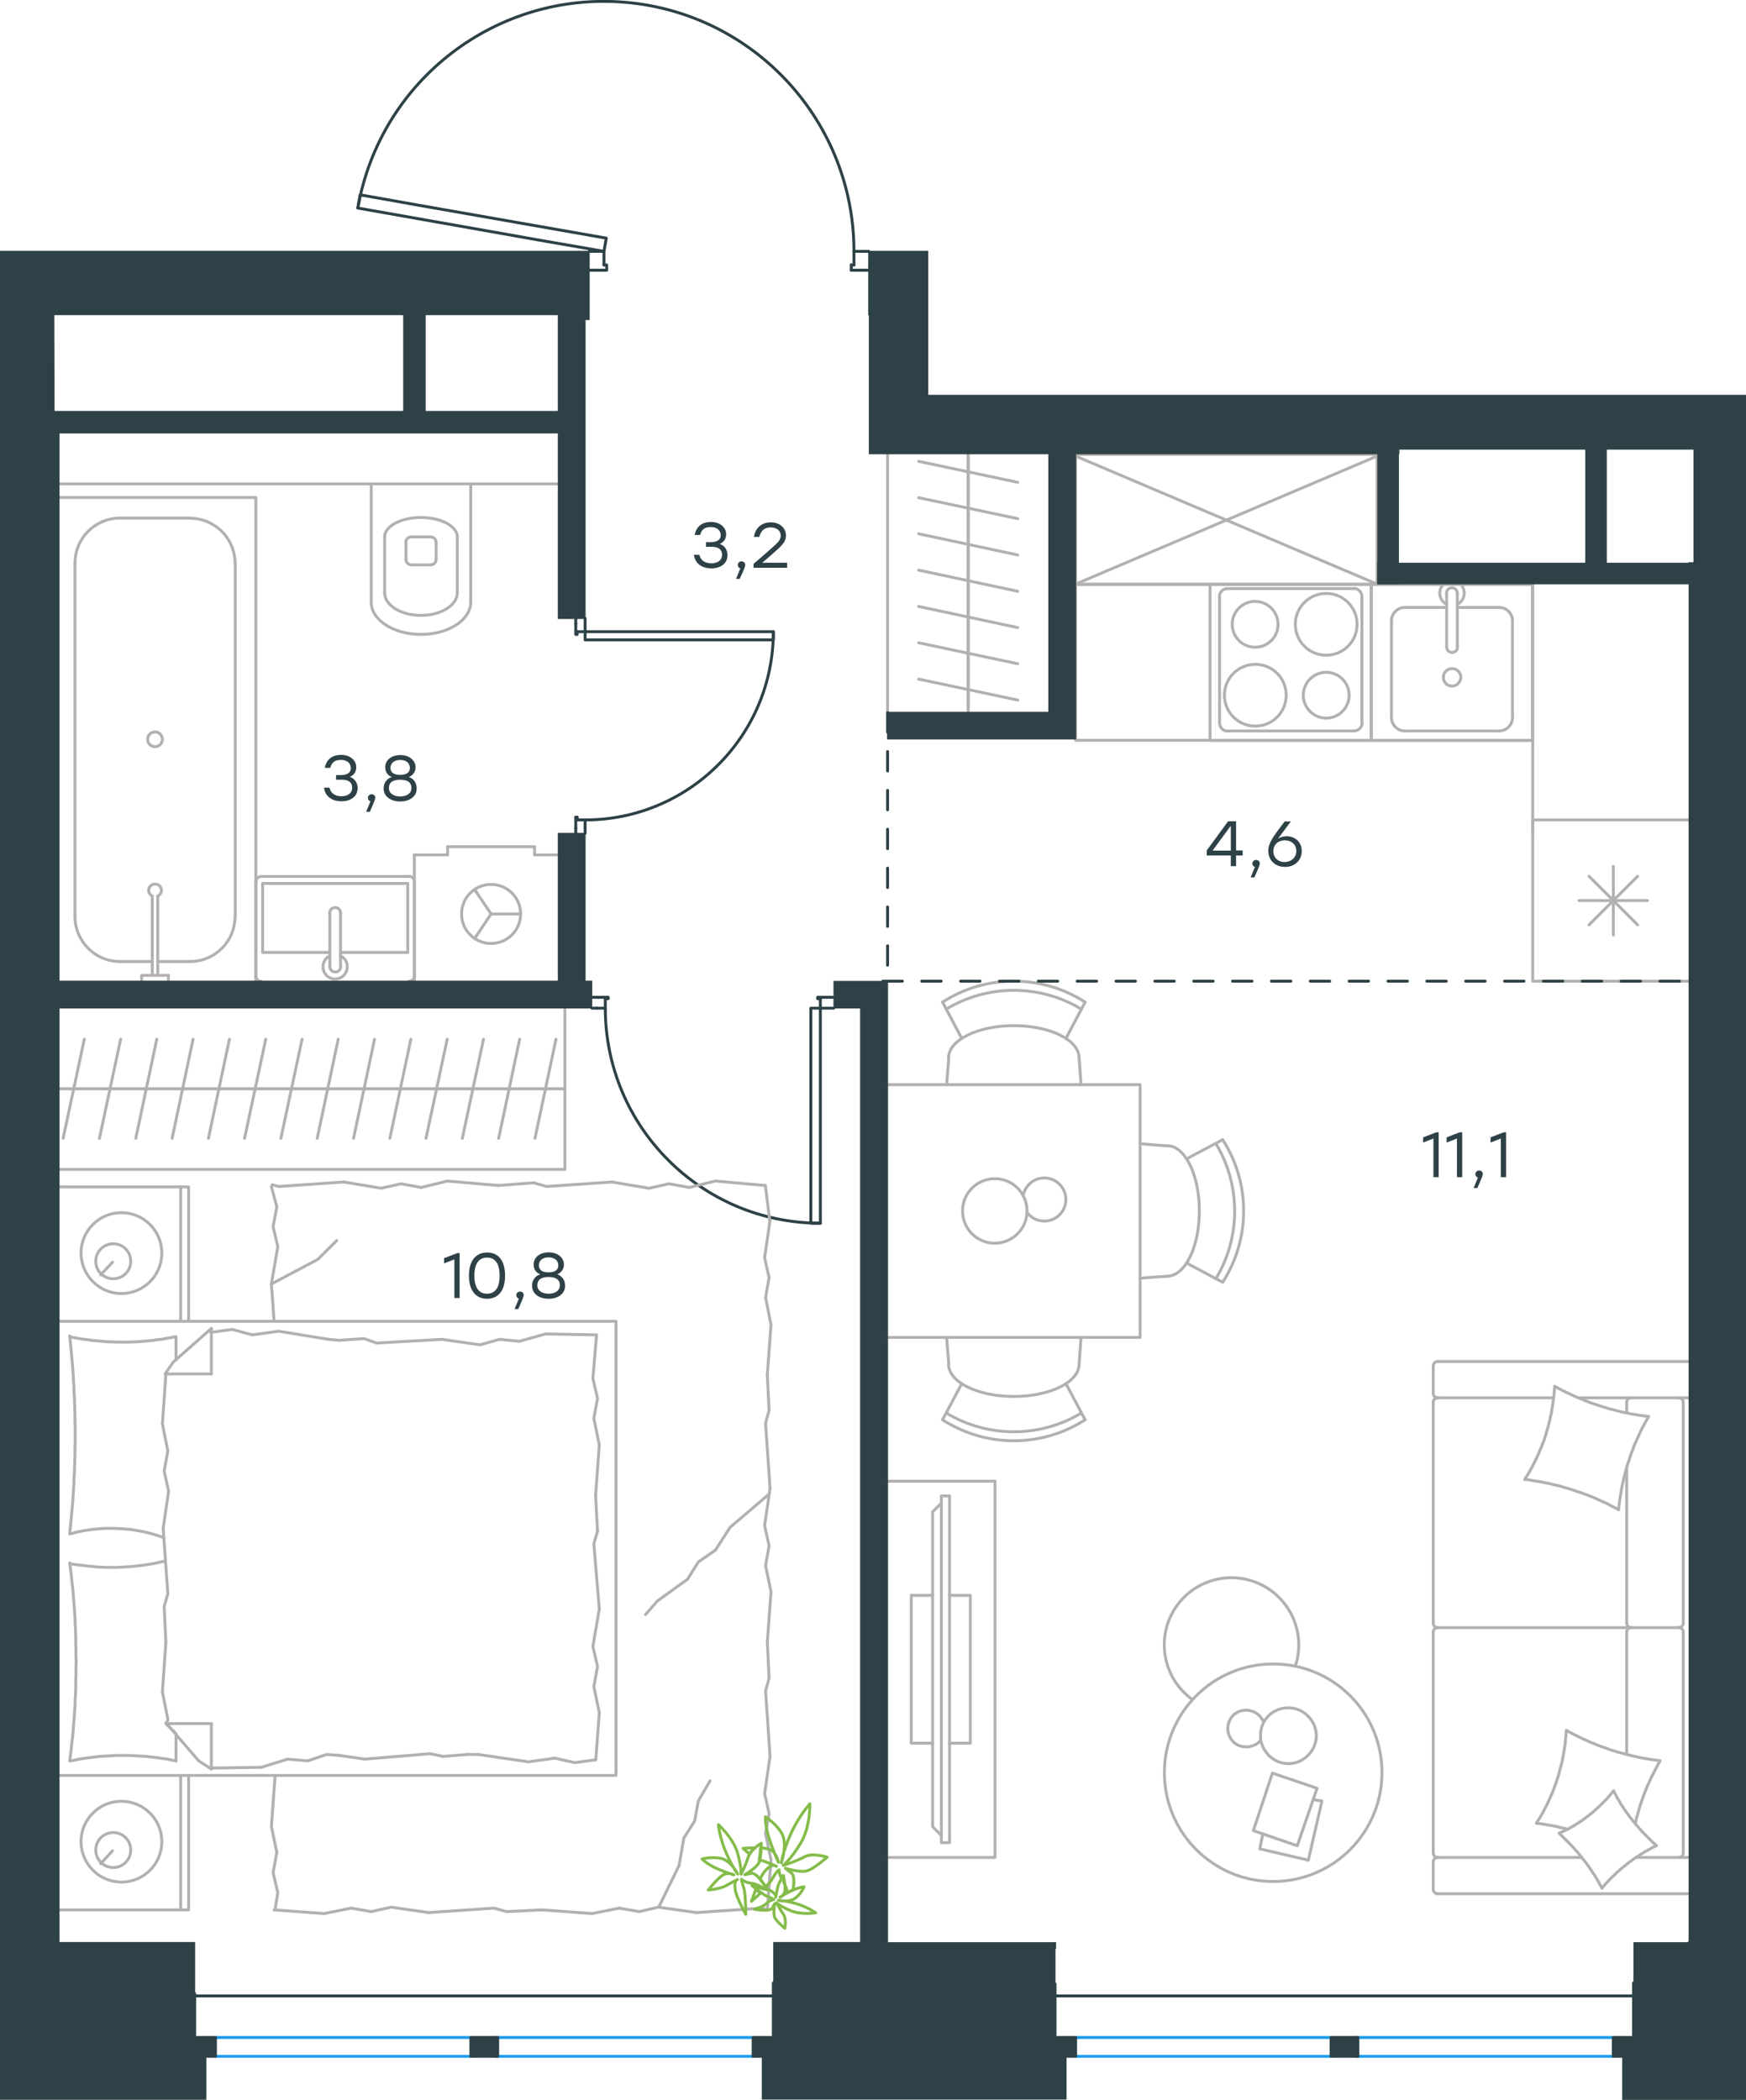 <?xml version="1.0" encoding="utf-8"?>
<!-- Generator: Adobe Illustrator 26.5.0, SVG Export Plug-In . SVG Version: 6.00 Build 0)  -->
<svg version="1.1" id="Слой_1" xmlns="http://www.w3.org/2000/svg" xmlns:xlink="http://www.w3.org/1999/xlink" x="0px" y="0px"
	 viewBox="0 0 898.8 1081" style="enable-background:new 0 0 898.8 1081;" xml:space="preserve">
<style type="text/css">
	.st0{fill:none;stroke:#B2B1B0;stroke-width:1.5;stroke-linecap:round;stroke-linejoin:round;stroke-miterlimit:22.926;}
	.st1{fill:none;stroke:#2D4146;stroke-width:1.5;stroke-linecap:round;stroke-linejoin:round;stroke-miterlimit:22.926;}
	.st2{fill:none;stroke:#1D9CEB;stroke-width:1.5;stroke-linecap:round;stroke-linejoin:round;stroke-miterlimit:22.926;}
	.st3{fill-rule:evenodd;clip-rule:evenodd;fill:#2D4146;stroke:#2D4146;stroke-width:0.5;stroke-miterlimit:10;}
	.st4{fill:#2D4146;}
	
		.st5{fill:none;stroke:#2D4146;stroke-width:1.5;stroke-linecap:round;stroke-linejoin:round;stroke-miterlimit:22.926;stroke-dasharray:10;}
	.st6{fill:none;stroke:#84BC4A;stroke-width:1.5;stroke-linecap:round;stroke-linejoin:round;stroke-miterlimit:22.926;}
</style>
<rect x="553.7" y="300.9" class="st0" width="235.2" height="80.2"/>
<g>
	<rect x="553.7" y="233.9" class="st0" width="155.2" height="66.8"/>
	<line class="st0" x1="553.7" y1="300.7" x2="708.9" y2="234.8"/>
	<line class="st0" x1="553.7" y1="234.8" x2="708.9" y2="300.7"/>
</g>
<line class="st1" x1="444.4" y1="129.4" x2="447.2" y2="129.4"/>
<polyline class="st1" points="303.3,129.4 306.1,129.4 310.9,129.4 "/>
<line class="st1" x1="439.6" y1="129.4" x2="444.4" y2="129.4"/>
<path class="st1" d="M439.6,129.4c0-66.7-51-122.4-117.5-128.2c-66.5-5.8-126.4,40.1-137.9,105.9"/>
<line class="st1" x1="444.4" y1="139.1" x2="438.2" y2="139.1"/>
<line class="st1" x1="306.1" y1="139.1" x2="303.3" y2="139.1"/>
<line class="st1" x1="310.9" y1="129.4" x2="310.9" y2="136.4"/>
<polyline class="st1" points="306.1,139.1 312.3,139.1 312.3,136.4 310.9,136.4 "/>
<line class="st1" x1="439.6" y1="136.4" x2="438.2" y2="136.4"/>
<line class="st1" x1="447.2" y1="139.1" x2="444.4" y2="139.1"/>
<line class="st1" x1="439.6" y1="129.4" x2="439.6" y2="136.4"/>
<line class="st1" x1="438.2" y1="136.4" x2="438.2" y2="139.1"/>
<polygon class="st1" points="184.2,107.1 185.4,100.3 215.2,105.6 312.1,122.6 310.9,129.4 280.9,124.2 "/>
<line class="st1" x1="301.2" y1="426.3" x2="301.2" y2="429"/>
<polyline class="st1" points="301.2,318.3 301.2,321.1 301.2,325.2 "/>
<line class="st1" x1="301.2" y1="422.1" x2="301.2" y2="426.3"/>
<path class="st1" d="M301.2,422.1c53.5,0,96.9-43.4,96.9-96.9"/>
<line class="st1" x1="296.4" y1="426.3" x2="296.4" y2="420.7"/>
<line class="st1" x1="296.4" y1="321.1" x2="296.4" y2="318.3"/>
<line class="st1" x1="301.2" y1="325.2" x2="297.1" y2="325.2"/>
<polyline class="st1" points="296.4,321.1 296.4,326.6 297.1,326.6 297.1,325.2 "/>
<line class="st1" x1="297.1" y1="422.1" x2="297.1" y2="420.7"/>
<line class="st1" x1="296.4" y1="429" x2="296.4" y2="426.3"/>
<line class="st1" x1="301.2" y1="422.1" x2="297.1" y2="422.1"/>
<line class="st1" x1="297.1" y1="420.7" x2="296.4" y2="420.7"/>
<polygon class="st1" points="398.1,325.2 398.1,329.4 367.7,329.4 301.2,329.4 301.2,325.2 331.7,325.2 "/>
<line class="st1" x1="307.4" y1="519" x2="304.7" y2="519"/>
<polyline class="st1" points="429.2,519 426.4,519 422.3,519 "/>
<line class="st1" x1="311.6" y1="519" x2="307.4" y2="519"/>
<path class="st1" d="M311.6,519c0,61.1,49.6,110.7,110.7,110.7"/>
<line class="st1" x1="307.4" y1="513.4" x2="313" y2="513.4"/>
<line class="st1" x1="426.4" y1="513.4" x2="429.2" y2="513.4"/>
<line class="st1" x1="422.3" y1="519" x2="422.3" y2="514.1"/>
<polyline class="st1" points="426.4,513.4 420.9,513.4 420.9,514.1 422.3,514.1 "/>
<line class="st1" x1="311.6" y1="514.1" x2="313" y2="514.1"/>
<line class="st1" x1="304.7" y1="513.4" x2="307.4" y2="513.4"/>
<line class="st1" x1="311.6" y1="519" x2="311.6" y2="514.1"/>
<line class="st1" x1="313" y1="514.1" x2="313" y2="513.4"/>
<polygon class="st1" points="422.3,629.7 417.4,629.7 417.4,599.3 417.4,519 422.3,519 422.3,549.4 "/>
<line class="st0" x1="108.8" y1="910.2" x2="134.5" y2="909.8"/>
<polyline class="st0" points="339.1,981.8 349.6,960.3 352,946.3 "/>
<polyline class="st0" points="352,946.3 357.6,937.4 359.5,927.1 365.5,916.8 "/>
<polyline class="st0" points="139.7,661 163.5,648.4 173.4,638.6 "/>
<polyline class="st0" points="395.5,769.5 375.8,786.3 368.3,798 "/>
<line class="st0" x1="338.4" y1="824.2" x2="332.3" y2="831.2"/>
<polyline class="st0" points="368.3,798 359.5,804.1 353.9,813 338.4,824.2 "/>
<line class="st0" x1="139.7" y1="610.8" x2="142.5" y2="621.3"/>
<line class="st0" x1="139.7" y1="661" x2="141.1" y2="680.2"/>
<polyline class="st0" points="142.5,621.3 140.6,631.5 143,641.8 139.7,661 "/>
<polyline class="st0" points="256.5,610.3 230.3,608 216.8,611.3 "/>
<polyline class="st0" points="177,608.5 143.4,610.8 140.1,609.9 "/>
<polyline class="st0" points="216.8,611.3 206.5,609.4 196.2,611.7 177,608.5 "/>
<polyline class="st0" points="394,610.3 368.3,608 354.7,611.3 "/>
<polyline class="st0" points="315,608.5 281.3,610.8 274.8,608.9 "/>
<polyline class="st0" points="354.7,611.3 344.4,609.4 334.2,611.7 315,608.5 "/>
<line class="st0" x1="274.8" y1="608.9" x2="256.5" y2="610.3"/>
<polyline class="st0" points="395,707.8 396.9,682 394.1,668 "/>
<polyline class="st0" points="394.1,668 395.9,657.7 393.6,647.4 396.4,628.3 "/>
<line class="st0" x1="396.3" y1="628.9" x2="394" y2="610.3"/>
<polyline class="st0" points="395,845.2 396.9,819.5 394.1,806 "/>
<polyline class="st0" points="396.4,766.2 394.1,732.6 395.9,726 "/>
<polyline class="st0" points="394.1,806 395.9,795.7 393.6,785.4 396.4,766.2 "/>
<line class="st0" x1="395.9" y1="726" x2="395" y2="707.8"/>
<polyline class="st0" points="395,983.2 396.9,957.5 394.1,943.9 "/>
<polyline class="st0" points="396.4,904.2 394.1,870.5 395.9,863.9 "/>
<polyline class="st0" points="394.1,943.9 395.9,933.6 393.6,923.3 396.4,904.2 "/>
<line class="st0" x1="395.9" y1="863.9" x2="395" y2="845.2"/>
<polyline class="st0" points="279,983.2 304.8,985.1 318.8,982.3 "/>
<polyline class="st0" points="358.5,984.6 392.2,982.3 395,983.2 "/>
<polyline class="st0" points="318.8,982.3 329.1,984.1 338.9,981.8 358.5,984.6 "/>
<polyline class="st0" points="141.1,983.2 166.8,985.1 180.8,982.3 "/>
<polyline class="st0" points="220.6,984.6 254.3,982.3 260.8,984.1 "/>
<polyline class="st0" points="180.8,982.3 191.1,984.1 201.4,981.8 220.6,984.6 "/>
<line class="st0" x1="260.8" y1="984.1" x2="279" y2="983.2"/>
<polyline class="st0" points="141.6,914.5 139.7,940.2 142.5,953.7 "/>
<polyline class="st0" points="142.5,953.7 140.6,964 143,974.3 141.6,983.2 "/>
<polyline class="st0" points="85.4,845.2 83.6,871 86.4,885 85.9,887.3 "/>
<polyline class="st0" points="85.4,707.3 83.6,733 86.4,747 "/>
<polyline class="st0" points="84,786.8 86.4,820.5 84.5,827 "/>
<polyline class="st0" points="86.4,747 84.5,757.3 86.8,767.6 84,786.8 "/>
<line class="st0" x1="84.5" y1="827" x2="85.4" y2="845.2"/>
<polyline class="st0" points="90.6,906.5 88.9,906.2 87.2,905.8 85.6,905.5 83.9,905.3 82.2,905 80.5,904.8 78.7,904.6 77,904.4 
	75.3,904.2 73.6,904.1 71.9,904 70.2,903.9 68.5,903.8 66.8,903.7 65.1,903.7 63.5,903.7 61.7,903.7 60,903.7 58.3,903.8 
	56.5,903.9 54.8,904 53.1,904.1 51.4,904.2 49.7,904.4 48,904.6 46.4,904.8 44.7,905 43,905.3 41.3,905.5 39.7,905.8 38,906.2 
	36.3,906.5 "/>
<polyline class="st0" points="35.9,906.5 36.3,903.3 36.7,900.2 37,897 37.4,893.9 37.7,890.7 37.9,887.5 38.2,884.4 38.4,881.2 
	38.6,878 38.7,874.8 38.9,871.6 39,868.4 39,865.2 39.1,862 39.1,858.8 39.2,855.5 39.1,852.4 39.1,849.2 39,846 39,842.8 
	38.9,839.6 38.7,836.4 38.6,833.2 38.4,830 38.2,826.9 37.9,823.7 37.7,820.5 37.4,817.3 37,814.1 36.7,810.9 36.3,807.7 
	35.9,804.6 "/>
<polyline class="st0" points="169.2,689.5 143.4,685.3 129.9,687.2 "/>
<polyline class="st0" points="129.9,687.2 119.6,684.4 109.3,685.8 108.4,685.8 "/>
<line class="st0" x1="174.8" y1="690" x2="169.2" y2="689.5"/>
<polyline class="st0" points="240.7,691.4 227.6,689.5 193.9,691.4 187.4,689.1 174.8,690 "/>
<polyline class="st0" points="307.1,687.2 280.9,686.7 267.3,690.5 "/>
<polyline class="st0" points="267.3,690.5 257.1,689.5 247.2,692.3 240.7,691.4 "/>
<polyline class="st0" points="246.3,903.2 272,907 285.6,905.1 "/>
<polyline class="st0" points="285.6,905.1 295.9,907.4 306.2,906 "/>
<line class="st0" x1="240.7" y1="903.2" x2="246.3" y2="903.2"/>
<polyline class="st0" points="174.8,903.7 187.8,905.6 221.5,902.8 228.1,904.2 240.7,903.2 "/>
<line class="st0" x1="134.5" y1="909.8" x2="148.1" y2="905.6"/>
<polyline class="st0" points="148.1,905.6 158.4,906.5 168.2,903.2 174.8,903.7 "/>
<polyline class="st0" points="35.9,805 38.5,805.4 41.1,805.7 43.7,806 45,806.2 46.3,806.3 47.6,806.4 48.9,806.6 50.2,806.7 
	51.5,806.7 52.7,806.8 54,806.9 55.2,806.9 56.5,806.9 58.3,806.9 60.1,806.9 61.9,806.8 63.7,806.7 65.5,806.6 67.3,806.5 
	69.1,806.3 70.9,806.1 72.7,805.9 74.4,805.7 76.2,805.4 78,805.1 79.7,804.8 81.5,804.4 83.2,804 85,803.6 "/>
<polyline class="st0" points="35.9,688.1 37.6,688.5 39.2,688.8 40.9,689.1 42.6,689.4 44.3,689.6 46,689.8 47.7,690.1 49.4,690.2 
	51.1,690.4 52.9,690.5 54.6,690.7 56.3,690.8 58,690.8 59.6,690.9 61.3,690.9 63,690.9 64.7,690.9 66.5,690.9 68.2,690.8 
	69.9,690.8 71.6,690.7 73.3,690.5 75,690.4 76.7,690.2 78.4,690.1 80.1,689.8 81.8,689.6 83.5,689.4 85.1,689.1 86.8,688.8 
	88.5,688.5 90.1,688.1 "/>
<polyline class="st0" points="84.4,791.6 83.5,791.3 82.6,791 81.8,790.7 80.9,790.4 80.1,790.2 79.2,789.9 78.4,789.7 77.5,789.4 
	76.7,789.2 75.8,789 75,788.8 74.2,788.6 73.3,788.4 72.5,788.3 71.7,788.1 70.8,788 70,787.8 69.1,787.7 68.3,787.6 67.5,787.4 
	66.6,787.3 65.8,787.2 64.9,787.2 64,787.1 63.2,787 62.3,787 61.4,786.9 60.5,786.9 59.6,786.8 58.7,786.8 57.8,786.8 56.9,786.8 
	55.6,786.8 54.3,786.8 53,786.9 51.7,787 50.4,787.1 49.1,787.2 47.8,787.3 46.5,787.5 45.2,787.7 43.9,787.9 42.6,788.1 
	41.3,788.4 40.1,788.6 38.8,788.9 37.6,789.3 36.3,789.6 "/>
<polyline class="st0" points="35.9,789.6 36.2,786.4 36.5,783.3 36.8,780.1 37.1,777 37.4,773.8 37.6,770.6 37.8,767.5 38,764.3 
	38.1,761.1 38.3,757.9 38.4,754.7 38.5,751.5 38.6,748.3 38.6,745.1 38.7,741.9 38.7,738.6 38.7,735.5 38.6,732.3 38.6,729.1 
	38.5,725.9 38.4,722.7 38.3,719.5 38.1,716.3 38,713.1 37.8,709.9 37.6,706.8 37.4,703.6 37.1,700.4 36.8,697.2 36.5,694 
	36.2,690.8 35.9,687.7 "/>
<polyline class="st0" points="306.6,770 308.5,743.8 305.7,730.2 "/>
<polyline class="st0" points="305.7,730.2 307.6,719.9 305.2,709.6 307.1,687.2 "/>
<polyline class="st0" points="306.7,906 308.5,881.7 305.7,868.2 "/>
<polyline class="st0" points="308.5,828.4 305.7,794.7 307.6,788.2 "/>
<polyline class="st0" points="305.7,868.2 307.6,857.9 305.2,847.6 308.5,828.4 "/>
<line class="st0" x1="307.6" y1="788.2" x2="306.6" y2="770"/>
<line class="st0" x1="108.8" y1="683.9" x2="108.8" y2="707.3"/>
<polyline class="st0" points="85.4,886.9 102.3,906.5 108.8,910.7 "/>
<line class="st0" x1="85.4" y1="707.3" x2="108.8" y2="707.3"/>
<line class="st0" x1="90.6" y1="906.5" x2="90.6" y2="892.9"/>
<polyline class="st0" points="108.8,683.9 89.2,701.2 85,707.3 "/>
<line class="st0" x1="108.8" y1="910.7" x2="108.8" y2="887.3"/>
<polyline class="st0" points="90.6,892.5 85.4,887.3 108.8,887.3 "/>
<line class="st0" x1="90.6" y1="700" x2="90.6" y2="688.1"/>
<line class="st0" x1="57.9" y1="952.8" x2="51.8" y2="959.4"/>
<path class="st0" d="M58.3,961.4c5,0,9-4,9-9c0-5-4-9-9-9s-9,4-9,9C49.3,957.3,53.3,961.4,58.3,961.4"/>
<path class="st0" d="M62.5,968.9c11.5,0,20.8-9.3,20.8-20.8c0-11.5-9.3-20.8-20.8-20.8c-11.5,0-20.8,9.3-20.8,20.8
	C41.8,959.6,51.1,968.9,62.5,968.9"/>
<line class="st0" x1="57.9" y1="649.8" x2="51.8" y2="656.3"/>
<path class="st0" d="M58.3,658.3c5,0,9-4,9-9c0-5-4-9-9-9s-9,4-9,9C49.3,654.3,53.3,658.3,58.3,658.3"/>
<path class="st0" d="M62.5,665.9c11.5,0,20.8-9.3,20.8-20.8c0-11.5-9.3-20.8-20.8-20.8c-11.5,0-20.8,9.3-20.8,20.8
	C41.8,656.6,51.1,665.9,62.5,665.9"/>
<line class="st0" x1="93" y1="914" x2="93" y2="983.2"/>
<line class="st0" x1="93" y1="611" x2="93" y2="680.2"/>
<polyline class="st0" points="30.7,983.2 97.1,983.2 97.1,914 "/>
<polyline class="st0" points="30.7,611 97.1,611 97.1,680.2 "/>
<polyline class="st0" points="30.7,914 317.1,914 317.1,680.2 30.7,680.2 "/>
<line class="st0" x1="30.7" y1="560.5" x2="47.3" y2="560.5"/>
<line class="st0" x1="43.4" y1="535" x2="32.5" y2="586"/>
<line class="st0" x1="47.3" y1="560.5" x2="66" y2="560.5"/>
<line class="st0" x1="62.1" y1="535" x2="51.2" y2="586"/>
<line class="st0" x1="66" y1="560.5" x2="84.7" y2="560.5"/>
<line class="st0" x1="80.7" y1="535" x2="69.9" y2="586"/>
<line class="st0" x1="84.7" y1="560.5" x2="103.3" y2="560.5"/>
<line class="st0" x1="99.4" y1="535" x2="88.6" y2="586"/>
<line class="st0" x1="103.3" y1="560.5" x2="122" y2="560.5"/>
<line class="st0" x1="118.1" y1="535" x2="107.3" y2="586"/>
<line class="st0" x1="122" y1="560.5" x2="140.7" y2="560.5"/>
<line class="st0" x1="136.8" y1="535" x2="125.9" y2="586"/>
<line class="st0" x1="140.7" y1="560.5" x2="159.4" y2="560.5"/>
<line class="st0" x1="155.5" y1="535" x2="144.6" y2="586"/>
<line class="st0" x1="159.4" y1="560.5" x2="178.1" y2="560.5"/>
<line class="st0" x1="174.1" y1="535" x2="163.3" y2="586"/>
<line class="st0" x1="30.7" y1="560.5" x2="290.8" y2="560.5"/>
<line class="st0" x1="178.1" y1="560.5" x2="196.7" y2="560.5"/>
<line class="st0" x1="192.8" y1="535" x2="182" y2="586"/>
<line class="st0" x1="196.7" y1="560.5" x2="215.4" y2="560.5"/>
<line class="st0" x1="211.5" y1="535" x2="200.7" y2="586"/>
<line class="st0" x1="215.4" y1="560.5" x2="234.1" y2="560.5"/>
<line class="st0" x1="230.2" y1="535" x2="219.3" y2="586"/>
<line class="st0" x1="234.1" y1="560.5" x2="252.8" y2="560.5"/>
<line class="st0" x1="248.9" y1="535" x2="238" y2="586"/>
<line class="st0" x1="252.8" y1="560.5" x2="271.5" y2="560.5"/>
<line class="st0" x1="267.5" y1="535" x2="256.7" y2="586"/>
<line class="st0" x1="271.5" y1="560.5" x2="290.1" y2="560.5"/>
<line class="st0" x1="286.2" y1="535" x2="275.4" y2="586"/>
<polyline class="st0" points="290.8,519 290.8,602 30.7,602 "/>
<line class="st0" x1="230.4" y1="440.1" x2="230.4" y2="435.9"/>
<line class="st0" x1="275.2" y1="440.1" x2="275.2" y2="435.9"/>
<line class="st0" x1="213.3" y1="440.1" x2="230.4" y2="440.1"/>
<line class="st0" x1="287.4" y1="440.1" x2="275.2" y2="440.1"/>
<polyline class="st0" points="244.3,483.2 252.8,470.5 244.3,457.9 "/>
<line class="st0" x1="252.8" y1="470.5" x2="268" y2="470.5"/>
<path class="st0" d="M237.6,470.5c0,8.4,6.8,15.2,15.2,15.2c8.4,0,15.2-6.8,15.2-15.2c0-8.4-6.8-15.2-15.2-15.2
	C244.4,455.3,237.6,462.1,237.6,470.5"/>
<line class="st0" x1="213.3" y1="505.1" x2="213.3" y2="440.1"/>
<line class="st0" x1="230.4" y1="435.9" x2="275.2" y2="435.9"/>
<line class="st0" x1="812.7" y1="719.6" x2="869.2" y2="719.6"/>
<line class="st0" x1="837.4" y1="835.6" x2="837.4" y2="755.4"/>
<line class="st0" x1="842.2" y1="956.2" x2="869.2" y2="956.2"/>
<polyline class="st0" points="852.7,950.1 851.7,950.6 850.6,951.1 849.7,951.7 848.7,952.2 847.7,952.8 846.7,953.3 845.8,953.9 
	844.8,954.5 843.9,955.1 843,955.7 842,956.3 841.1,956.9 840.2,957.6 839.3,958.3 838.4,958.9 837.5,959.6 836.7,960.3 835.8,961 
	834.9,961.7 834.1,962.4 833.2,963.2 832.4,963.9 831.6,964.7 830.8,965.5 830,966.2 829.2,967 828.4,967.8 827.6,968.7 
	826.8,969.5 826.1,970.3 825.3,971.2 824.6,972 "/>
<polyline class="st0" points="806.7,941.6 805.7,941.3 804.7,941.1 803.8,940.9 802.8,940.7 801.8,940.4 800.8,940.2 798.8,939.8 
	796.8,939.5 795.8,939.3 794.8,939.1 793.8,939 792.8,938.8 791.8,938.7 790.9,938.6 "/>
<polyline class="st0" points="830.6,921.9 831.1,922.9 831.7,923.9 832.2,924.9 832.7,925.9 833.3,926.8 833.9,927.8 834.4,928.8 
	835.1,929.7 835.7,930.7 836.3,931.6 836.9,932.5 837.6,933.4 838.2,934.3 838.9,935.2 839.6,936.1 840.3,937 841,937.9 
	841.7,938.7 842.4,939.6 843.2,940.4 843.9,941.3 844.7,942.1 845.4,943 846.2,943.8 847,944.6 847.8,945.4 848.6,946.2 849.4,947 
	850.2,947.8 851,948.6 852.7,950.1 "/>
<polyline class="st0" points="800.3,713.7 801.7,714.4 803.1,715.2 804.5,715.9 806,716.6 807.4,717.3 808.9,718 810.3,718.7 
	811.8,719.3 813.3,719.9 814.7,720.5 816.2,721.1 817.7,721.7 819.2,722.3 820.7,722.8 822.2,723.3 823.8,723.8 825.3,724.3 
	826.8,724.7 828.3,725.2 829.9,725.6 831.4,726 833,726.4 834.5,726.8 836.1,727.1 837.7,727.4 839.2,727.8 840.8,728.1 
	842.4,728.3 843.9,728.6 845.5,728.8 847.1,729 848.7,729.2 847.9,730.6 847.1,732 846.4,733.3 845.6,734.7 844.9,736.1 
	844.2,737.6 843.6,739 842.9,740.4 842.3,741.9 841.6,743.3 841,744.8 840.5,746.3 839.9,747.7 839.4,749.2 838.9,750.7 
	838.4,752.2 837.9,753.7 837.4,755.3 837,756.8 836.6,758.3 836.2,759.9 835.8,761.4 835.5,763 835.1,764.5 834.8,766.1 
	834.5,767.7 834.3,769.3 834,770.8 833.8,772.4 833.6,774 833.4,775.6 833.2,777.2 "/>
<polyline class="st0" points="790.9,938.6 791.7,937.2 792.6,935.9 793.4,934.5 794.2,933.2 794.9,931.8 795.6,930.4 796.4,929 
	797,927.5 797.7,926.1 798.3,924.6 799,923.2 799.6,921.7 800.1,920.2 800.7,918.7 801.2,917.2 801.7,915.7 802.2,914.2 
	802.6,912.7 803,911.1 803.4,909.6 803.8,908.1 804.2,906.5 804.5,904.9 804.8,903.4 805.1,901.8 805.3,900.2 805.6,898.6 
	805.8,897 805.9,895.4 806.1,893.8 806.2,892.3 806.3,890.7 "/>
<polyline class="st0" points="806.7,891 808,891.7 809.4,892.5 810.9,893.2 812.3,893.9 813.7,894.6 815.1,895.3 816.6,895.9 
	818,896.6 819.5,897.2 821,897.8 822.4,898.4 823.9,899 825.4,899.5 826.9,900 828.4,900.6 829.9,901.1 831.4,901.5 832.9,902 
	834.5,902.4 836,902.8 837.5,903.2 839.1,903.6 840.6,904 842.1,904.3 843.7,904.7 845.2,905 846.8,905.3 848.4,905.5 849.9,905.8 
	851.5,906 853.1,906.2 854.6,906.4 854.1,907.4 853.5,908.3 853,909.3 852.5,910.3 852,911.2 851.5,912.2 851,913.2 850.5,914.1 
	850,915.1 849.6,916.1 849.1,917.1 848.7,918.1 848.2,919 847.8,920 847.4,921 847,922 846.6,923 846.2,924.1 845.8,925.1 
	845.5,926.1 845.1,927.1 844.8,928.1 844.4,929.1 844.1,930.2 843.8,931.2 843.5,932.3 843.2,933.3 842.9,934.4 842.6,935.4 
	842.3,936.5 842.1,937.6 841.8,938.6 "/>
<polyline class="st0" points="784.9,761.6 785.7,760.3 786.5,759 787.4,757.6 788.1,756.2 788.9,754.8 789.6,753.4 790.3,752 
	791,750.6 791.7,749.1 792.3,747.7 792.9,746.2 793.5,744.8 794.1,743.3 794.7,741.8 795.2,740.3 795.7,738.8 796.1,737.2 
	796.6,735.7 797,734.2 797.4,732.6 797.8,731.1 798.1,729.5 798.5,727.9 798.8,726.4 799,724.8 799.3,723.2 799.5,721.6 799.7,720 
	799.9,718.4 800.1,716.9 800.2,715.3 800.3,713.7 "/>
<polyline class="st0" points="824.6,972 824.1,971 823.5,970 823,969 822.4,968 821.8,967 821.3,966.1 820.7,965.1 820,964.2 
	819.4,963.2 818.8,962.3 818.2,961.4 817.5,960.5 816.9,959.6 816.2,958.7 815.5,957.8 814.8,956.9 814.1,956 813.4,955.1 
	812.7,954.3 812,953.4 811.2,952.6 810.5,951.7 809.7,950.9 809,950.1 808.2,949.3 807.4,948.5 806.6,947.7 805.8,946.9 805,946.1 
	804.2,945.3 803.4,944.5 802.6,943.7 803.6,943.3 804.6,942.8 805.6,942.4 806.6,941.9 807.6,941.4 808.5,940.8 809.5,940.3 
	810.5,939.7 811.4,939.1 812.3,938.6 813.3,937.9 814.2,937.3 815.1,936.7 816,936 816.9,935.3 817.8,934.6 818.7,933.9 
	819.6,933.2 820.4,932.5 821.3,931.7 822.1,931 823,930.2 823.8,929.4 824.6,928.6 825.4,927.8 826.2,927 827,926.2 827.7,925.4 
	828.5,924.5 829.2,923.6 829.9,922.8 830.6,921.9 "/>
<polyline class="st0" points="833.2,777.2 831.8,776.4 830.4,775.7 829,775 827.6,774.2 826.1,773.5 824.7,772.9 823.2,772.2 
	821.8,771.6 820.3,770.9 818.8,770.3 817.3,769.7 815.8,769.2 814.3,768.6 812.8,768.1 811.3,767.6 809.8,767.1 808.3,766.6 
	806.7,766.1 805.2,765.7 803.7,765.2 802.1,764.8 800.6,764.5 799,764.1 797.5,763.7 795.9,763.4 794.3,763.1 792.8,762.8 
	791.2,762.5 789.6,762.3 788,762 786.4,761.8 784.9,761.6 "/>
<path class="st0" d="M839.7,837.9c-1.3,0-2.3,1-2.3,2.3"/>
<line class="st0" x1="837.4" y1="840.2" x2="837.4" y2="903.2"/>
<path class="st0" d="M839.7,719.6c-1.3,0-2.3,1-2.3,2.3"/>
<path class="st0" d="M837.4,835.6c0,1.3,1,2.3,2.3,2.3"/>
<line class="st0" x1="837.4" y1="727.4" x2="837.4" y2="721.9"/>
<path class="st0" d="M864.2,956.2c1.3,0,2.3-1,2.3-2.3"/>
<path class="st0" d="M737.8,953.9c0,1.3,1,2.3,2.3,2.3"/>
<path class="st0" d="M866.5,840.2c0-1.3-1-2.3-2.3-2.3"/>
<path class="st0" d="M740.1,837.9c-1.3,0-2.3,1-2.3,2.3"/>
<line class="st0" x1="866.5" y1="840.2" x2="866.5" y2="953.9"/>
<line class="st0" x1="737.8" y1="953.9" x2="737.8" y2="840.2"/>
<path class="st0" d="M866.5,721.9c0-1.3-1-2.3-2.3-2.3"/>
<path class="st0" d="M740.1,719.6c-1.3,0-2.3,1-2.3,2.3"/>
<path class="st0" d="M864.2,837.9c1.3,0,2.3-1,2.3-2.3"/>
<path class="st0" d="M737.8,835.6c0,1.3,1,2.3,2.3,2.3"/>
<path class="st0" d="M737.8,972.6c0,1.3,1,2.3,2.3,2.3"/>
<path class="st0" d="M740.1,956.2c-1.3,0-2.3,1-2.3,2.3"/>
<path class="st0" d="M737.8,717.3c0,1.3,1,2.3,2.3,2.3"/>
<path class="st0" d="M740.1,700.9c-1.3,0-2.3,1-2.3,2.3"/>
<line class="st0" x1="866.5" y1="835.6" x2="866.5" y2="721.9"/>
<line class="st0" x1="740.1" y1="837.9" x2="864.2" y2="837.9"/>
<line class="st0" x1="737.8" y1="721.9" x2="737.8" y2="835.6"/>
<line class="st0" x1="869.2" y1="974.9" x2="740.1" y2="974.9"/>
<line class="st0" x1="737.8" y1="972.6" x2="737.8" y2="958.5"/>
<line class="st0" x1="740.1" y1="956.2" x2="814.1" y2="956.2"/>
<line class="st0" x1="799.6" y1="719.6" x2="740.1" y2="719.6"/>
<line class="st0" x1="737.8" y1="717.3" x2="737.8" y2="703.2"/>
<line class="st0" x1="740.1" y1="700.9" x2="869.2" y2="700.9"/>
<polyline class="st0" points="456.9,762.5 512.2,762.5 512.2,956.2 456.9,956.2 "/>
<line class="st0" x1="469.1" y1="897.4" x2="480.1" y2="897.4"/>
<line class="st0" x1="469.1" y1="821.3" x2="480.1" y2="821.3"/>
<polyline class="st0" points="484.6,773.8 480.1,778.3 480.1,940.4 484.6,944.9 "/>
<rect x="484.6" y="770.1" class="st0" width="4.2" height="178.5"/>
<polyline class="st0" points="488.7,821.3 499.5,821.3 499.5,897.4 488.7,897.4 "/>
<line class="st0" x1="469.1" y1="897.4" x2="469.1" y2="821.3"/>
<line class="st0" x1="771.7" y1="312.7" x2="750.2" y2="312.7"/>
<path class="st0" d="M752,348.7c0-2.5-2-4.5-4.5-4.5c-2.5,0-4.5,2-4.5,4.5c0,2.5,2,4.5,4.5,4.5C749.9,353.2,752,351.1,752,348.7"/>
<path class="st0" d="M744.7,333.1c0,1.5,1.2,2.8,2.8,2.8c1.5,0,2.8-1.2,2.8-2.8"/>
<line class="st0" x1="750.2" y1="305.4" x2="750.2" y2="333.1"/>
<path class="st0" d="M750.2,305.4c0-1.5-1.2-2.8-2.8-2.8c-1.5,0-2.8,1.2-2.8,2.8"/>
<line class="st0" x1="744.7" y1="305.4" x2="744.7" y2="333.1"/>
<path class="st0" d="M750.2,311.1c1.9-0.9,3.2-2.8,3.5-4.9c0.3-2.1-0.5-4.2-2.1-5.6"/>
<path class="st0" d="M743.3,300.6c-1.6,1.4-2.4,3.5-2.1,5.6c0.3,2.1,1.6,3.9,3.5,4.9"/>
<path class="st0" d="M778.6,319.6c0-3.8-3.1-6.9-6.9-6.9"/>
<path class="st0" d="M723.2,312.7c-3.8,0-6.9,3.1-6.9,6.9"/>
<path class="st0" d="M771.7,376.3c3.8,0,6.9-3.1,6.9-6.9"/>
<path class="st0" d="M716.3,369.4c0,3.8,3.1,6.9,6.9,6.9"/>
<line class="st0" x1="778.6" y1="319.6" x2="778.6" y2="369.4"/>
<line class="st0" x1="771.7" y1="376.3" x2="723.2" y2="376.3"/>
<line class="st0" x1="716.3" y1="369.4" x2="716.3" y2="319.6"/>
<line class="st0" x1="723.2" y1="312.7" x2="744.7" y2="312.7"/>
<polyline class="st0" points="789,300.9 789,381.2 705.9,381.2 705.9,300.9 "/>
<line class="st0" x1="818" y1="451.1" x2="843" y2="476.1"/>
<line class="st0" x1="818" y1="476.1" x2="843" y2="451.1"/>
<line class="st0" x1="830.5" y1="446" x2="830.5" y2="481.3"/>
<line class="st0" x1="812.8" y1="463.6" x2="848.1" y2="463.6"/>
<polyline class="st0" points="869.2,505.1 789,505.1 789,422.1 869.2,422.1 "/>
<path class="st0" d="M625.9,658.3c12.9-21.4,12.9-48.2,0-69.6"/>
<path class="st0" d="M629.4,660.1c14.4-22.3,14.4-51.1,0-73.4"/>
<line class="st0" x1="610.8" y1="650.2" x2="629.4" y2="660.1"/>
<line class="st0" x1="610.8" y1="596.6" x2="629.4" y2="586.7"/>
<line class="st0" x1="600.8" y1="589.9" x2="586.9" y2="588.8"/>
<line class="st0" x1="600.8" y1="657" x2="586.9" y2="658"/>
<path class="st0" d="M600.8,657c9.2,0,16.6-15,16.6-33.6s-7.4-33.6-16.6-33.6"/>
<path class="st0" d="M556.7,519.5c-21.4-12.9-48.2-12.9-69.6,0"/>
<path class="st0" d="M558.6,515.9c-22.3-14.4-51.1-14.4-73.4,0"/>
<line class="st0" x1="495.1" y1="534.6" x2="485.2" y2="515.9"/>
<line class="st0" x1="548.7" y1="534.6" x2="558.6" y2="515.9"/>
<line class="st0" x1="555.5" y1="544.6" x2="556.5" y2="558.4"/>
<line class="st0" x1="488.4" y1="544.6" x2="487.3" y2="558.4"/>
<path class="st0" d="M555.5,544.6c0-9.2-15-16.6-33.6-16.6c-18.5,0-33.6,7.4-33.6,16.6"/>
<path class="st0" d="M487.1,727.4c21.4,12.9,48.2,12.9,69.6,0"/>
<path class="st0" d="M485.2,730.9c22.3,14.4,51.1,14.4,73.4,0"/>
<line class="st0" x1="495.1" y1="712.3" x2="485.2" y2="730.9"/>
<line class="st0" x1="548.7" y1="712.3" x2="558.6" y2="730.9"/>
<line class="st0" x1="555.5" y1="702.3" x2="556.5" y2="688.5"/>
<line class="st0" x1="488.4" y1="702.3" x2="487.3" y2="688.5"/>
<path class="st0" d="M488.3,702.3c0,9.2,15,16.6,33.6,16.6c18.5,0,33.6-7.4,33.6-16.6"/>
<path class="st0" d="M528.6,624c3.1,4.3,8.8,5.8,13.6,3.6c4.8-2.2,7.4-7.4,6.2-12.6c-1.2-5.1-5.8-8.7-11.1-8.6
	c-5.3,0.2-9.7,4-10.6,9.2"/>
<path class="st0" d="M528.7,623.4c0-9.2-7.4-16.6-16.6-16.6c-9.2,0-16.6,7.4-16.6,16.6c0,9.2,7.4,16.6,16.6,16.6
	C521.2,640,528.7,632.6,528.7,623.4"/>
<polyline class="st0" points="456.9,688.5 586.9,688.5 586.9,558.4 456.9,558.4 "/>
<polyline class="st0" points="648.9,896 648.5,896.4 648.2,896.7 647.8,897.1 647.4,897.4 647,897.7 646.6,898 646.1,898.2 
	645.6,898.4 645.2,898.6 644.6,898.8 644.1,898.9 643.6,899.1 643.1,899.2 642.6,899.2 642,899.3 641.5,899.3 641,899.3 
	640.5,899.2 640,899.2 639.5,899.1 639.1,899 638.6,898.9 638.2,898.7 637.8,898.6 637.3,898.4 636.9,898.2 636.5,898 636.2,897.7 
	635.8,897.5 635.4,897.2 635.1,896.9 634.8,896.6 634.5,896.2 634.2,895.9 633.9,895.6 633.6,895.2 633.4,894.8 633.2,894.4 
	633,894 632.8,893.6 632.6,893.1 632.5,892.7 632.3,892.3 632.2,891.8 632.2,891.3 632.1,890.8 632.1,890.3 632,889.9 632.1,889.4 
	632.1,888.9 632.2,888.4 632.2,887.9 632.3,887.5 632.5,887 632.6,886.6 632.8,886.1 633,885.7 633.2,885.3 633.4,884.9 
	633.6,884.5 633.9,884.1 634.2,883.8 634.5,883.5 634.8,883.1 635.1,882.8 635.4,882.5 635.8,882.2 636.2,882 636.5,881.8 
	636.9,881.5 637.3,881.3 637.8,881.1 638.2,881 638.6,880.8 639.1,880.7 639.5,880.6 640,880.5 640.5,880.5 641,880.4 641.5,880.4 
	641.9,880.4 642.2,880.4 642.6,880.5 643,880.5 643.3,880.6 643.7,880.7 644.1,880.8 644.4,880.9 644.7,881 645.1,881.1 
	645.4,881.2 645.7,881.4 646,881.5 646.3,881.7 646.6,881.9 646.9,882.1 647.2,882.3 647.5,882.5 647.8,882.8 648,883 648.3,883.2 
	648.5,883.5 648.8,883.8 649,884.1 649.2,884.3 649.4,884.6 649.6,884.9 649.8,885.2 650,885.6 650.2,885.9 650.4,886.2 
	650.5,886.6 "/>
<polygon class="st0" points="648.9,893.5 648.9,893.9 648.9,894.3 648.9,894.6 648.9,895 649,895.4 649,895.7 649.1,896.1 
	649.2,896.4 649.3,896.8 649.3,897.1 649.5,897.8 649.8,898.4 650,899.1 650.3,899.7 650.6,900.3 651,900.9 651.4,901.5 
	651.8,902.1 652.2,902.6 652.7,903.1 653.1,903.7 653.6,904.1 654.2,904.6 654.7,905 655.3,905.4 655.9,905.8 656.5,906.2 
	657.1,906.5 657.7,906.8 658.4,907 659,907.3 659.7,907.4 660,907.5 660.4,907.6 660.7,907.7 661.1,907.7 661.4,907.8 661.8,907.8 
	662.1,907.9 662.5,907.9 662.9,907.9 663.2,907.9 663.6,907.9 664,907.9 664.3,907.9 664.7,907.8 665,907.8 665.4,907.7 
	665.7,907.7 666.1,907.6 666.4,907.5 666.8,907.4 667.5,907.3 668.1,907 668.8,906.8 669.4,906.5 670,906.2 670.6,905.8 
	671.2,905.4 671.8,905 672.3,904.6 672.8,904.1 673.3,903.7 673.8,903.1 674.3,902.6 674.7,902.1 675.1,901.5 675.5,900.9 
	675.8,900.3 676.2,899.7 676.5,899.1 676.7,898.4 676.9,897.8 677.1,897.1 677.2,896.8 677.3,896.4 677.4,896.1 677.4,895.7 
	677.5,895.4 677.5,895 677.6,894.6 677.6,894.3 677.6,893.9 677.6,893.5 677.6,893.2 677.6,892.8 677.6,892.5 677.5,892.1 
	677.5,891.7 677.4,891.4 677.4,891 677.3,890.7 677.2,890.3 677.1,890 676.9,889.3 676.7,888.7 676.5,888 676.2,887.4 675.8,886.8 
	675.5,886.2 675.1,885.6 674.7,885 674.3,884.5 673.8,883.9 673.3,883.4 672.8,883 672.3,882.5 671.8,882.1 671.2,881.7 
	670.6,881.3 670,880.9 669.4,880.6 668.8,880.3 668.1,880.1 667.5,879.8 666.8,879.6 666.4,879.6 666.1,879.5 665.7,879.4 
	665.4,879.4 665,879.3 664.7,879.3 664.3,879.2 664,879.2 663.6,879.2 663.2,879.2 662.9,879.2 662.5,879.2 662.1,879.2 
	661.7,879.3 661.4,879.3 661,879.3 660.6,879.4 660.3,879.5 659.9,879.5 659.6,879.6 659.2,879.7 658.9,879.8 658.2,880 
	657.5,880.3 656.9,880.6 656.3,880.9 655.7,881.2 655.1,881.6 654.5,882 654,882.4 653.5,882.8 653,883.3 652.5,883.8 652.1,884.3 
	651.7,884.8 651.3,885.4 650.9,886 650.5,886.6 650.2,887.2 650,887.8 649.7,888.5 649.5,889.2 649.4,889.5 649.3,889.9 
	649.2,890.2 649.2,890.6 649.1,890.9 649,891.3 649,891.7 648.9,892 648.9,892.4 648.9,892.8 648.9,893.2 "/>
<polygon class="st0" points="645.2,942.4 655,912.8 678,920.6 667.8,950.2 "/>
<polyline class="st0" points="676,926.4 680.5,927.2 673.5,957.6 "/>
<polyline class="st0" points="673.5,957.6 648.5,951.8 650.1,944 "/>
<path class="st0" d="M666.8,857.7c5.6-16.9-2.5-35.2-18.8-42.5c-16.2-7.2-35.3-1-44.1,14.4c-8.8,15.4-4.5,35,9.9,45.3"/>
<path class="st0" d="M655.4,856.6c-31,0-56,25.1-56,56c0,30.9,25.1,56,56,56c30.9,0,56-25.1,56-56
	C711.5,881.7,686.4,856.6,655.4,856.6"/>
<line class="st0" x1="61.8" y1="495" x2="78.4" y2="495"/>
<path class="st0" d="M81.2,461.3c1.4-0.6,2.1-2.2,1.8-3.7c-0.3-1.5-1.7-2.5-3.2-2.5c-1.5,0-2.8,1.1-3.2,2.5c-0.3,1.5,0.4,3,1.8,3.7"
	/>
<line class="st0" x1="78.4" y1="502.1" x2="78.4" y2="461.3"/>
<line class="st0" x1="81.2" y1="502.1" x2="81.2" y2="461.3"/>
<line class="st0" x1="86.7" y1="502.1" x2="86.7" y2="505.1"/>
<polyline class="st0" points="86.7,502.1 72.9,502.1 72.9,505.1 "/>
<path class="st0" d="M79.8,384.4c2.1,0,3.8-1.7,3.8-3.8c0-2.1-1.7-3.8-3.8-3.8c-2.1,0-3.8,1.7-3.8,3.8
	C76,382.7,77.7,384.4,79.8,384.4"/>
<path class="st0" d="M38.6,471.8c0,12.8,10.4,23.2,23.2,23.2"/>
<path class="st0" d="M97.8,495c12.8,0,23.2-10.4,23.2-23.2"/>
<path class="st0" d="M61.8,266.7c-12.8,0-23.2,10.4-23.2,23.2"/>
<path class="st0" d="M121,290c0-12.8-10.4-23.2-23.2-23.2"/>
<line class="st0" x1="97.8" y1="495" x2="81.2" y2="495"/>
<line class="st0" x1="38.6" y1="471.8" x2="38.6" y2="290"/>
<line class="st0" x1="61.8" y1="266.7" x2="97.8" y2="266.7"/>
<line class="st0" x1="121.1" y1="290" x2="121.1" y2="471.8"/>
<polyline class="st0" points="30.7,256.1 131.7,256.1 131.7,505.1 "/>
<line class="st0" x1="169.8" y1="490.3" x2="135.2" y2="490.3"/>
<polyline class="st0" points="175.3,490.3 209.9,490.3 209.9,454.8 "/>
<polyline class="st0" points="209.9,454.8 135.2,454.8 135.2,490.3 "/>
<path class="st0" d="M134.5,451.2c-1.5,0-2.8,1.2-2.8,2.8"/>
<path class="st0" d="M213.3,453.9c0-1.5-1.2-2.8-2.8-2.8"/>
<path class="st0" d="M131.7,502.4c0,1.5,1.2,2.8,2.8,2.8"/>
<path class="st0" d="M210.6,505.1c1.5,0,2.8-1.2,2.8-2.8"/>
<path class="st0" d="M175.3,470c0-1.5-1.2-2.8-2.8-2.8c-1.5,0-2.8,1.2-2.8,2.8"/>
<line class="st0" x1="169.8" y1="497.6" x2="169.8" y2="470"/>
<path class="st0" d="M169.8,497.6c0,1.5,1.2,2.8,2.8,2.8c1.5,0,2.8-1.2,2.8-2.8"/>
<line class="st0" x1="175.3" y1="497.6" x2="175.3" y2="470"/>
<path class="st0" d="M169.8,492c-2.6,1.3-4,4.2-3.4,7.1c0.7,2.9,3.2,4.9,6.1,4.9c2.9,0,5.5-2,6.1-4.9c0.7-2.9-0.7-5.8-3.4-7.1"/>
<line class="st0" x1="131.7" y1="502.4" x2="131.7" y2="453.9"/>
<line class="st0" x1="134.5" y1="451.2" x2="210.6" y2="451.2"/>
<line class="st0" x1="213.3" y1="453.9" x2="213.3" y2="502.4"/>
<path class="st0" d="M221.7,290.8c1.5,0,2.8-1.2,2.8-2.8"/>
<path class="st0" d="M209,288c0,1.5,1.2,2.8,2.8,2.8"/>
<path class="st0" d="M224.5,279.2c0-1.5-1.2-2.8-2.8-2.8"/>
<path class="st0" d="M211.7,276.4c-1.5,0-2.8,1.2-2.8,2.8"/>
<line class="st0" x1="224.5" y1="279.2" x2="224.5" y2="288"/>
<line class="st0" x1="221.7" y1="290.8" x2="211.7" y2="290.8"/>
<line class="st0" x1="209" y1="288" x2="209" y2="279.2"/>
<line class="st0" x1="211.7" y1="276.4" x2="221.7" y2="276.4"/>
<path class="st0" d="M235.4,276.4c0-5.5-8.4-10-18.7-10c-10.3,0-18.7,4.5-18.7,10"/>
<line class="st0" x1="235.4" y1="305.2" x2="235.4" y2="276.4"/>
<path class="st0" d="M198,305.2c0,6.4,8.4,11.6,18.7,11.6c10.3,0,18.7-5.2,18.7-11.6"/>
<line class="st0" x1="198" y1="305.2" x2="198" y2="276.4"/>
<path class="st0" d="M191.1,310c0,9.2,11.5,16.6,25.6,16.6c14.1,0,25.6-7.4,25.6-16.6"/>
<line class="st0" x1="242.3" y1="310" x2="242.3" y2="249.1"/>
<line class="st0" x1="191.1" y1="310" x2="191.1" y2="249.1"/>
<line class="st0" x1="287.4" y1="249.1" x2="30.7" y2="249.1"/>
<line class="st0" x1="498.4" y1="233.9" x2="498.4" y2="252.3"/>
<line class="st0" x1="523.9" y1="248.3" x2="472.9" y2="237.5"/>
<line class="st0" x1="498.4" y1="233.9" x2="498.4" y2="366.8"/>
<line class="st0" x1="498.4" y1="252.3" x2="498.4" y2="270.9"/>
<line class="st0" x1="523.9" y1="267" x2="472.9" y2="256.2"/>
<line class="st0" x1="498.4" y1="270.9" x2="498.4" y2="289.6"/>
<line class="st0" x1="523.9" y1="285.7" x2="472.9" y2="274.8"/>
<line class="st0" x1="498.4" y1="289.6" x2="498.4" y2="308.3"/>
<line class="st0" x1="523.9" y1="304.4" x2="472.9" y2="293.5"/>
<line class="st0" x1="498.4" y1="308.3" x2="498.4" y2="327"/>
<line class="st0" x1="523.9" y1="323.1" x2="472.9" y2="312.2"/>
<line class="st0" x1="498.4" y1="327" x2="498.4" y2="345.7"/>
<line class="st0" x1="523.9" y1="341.7" x2="472.9" y2="330.9"/>
<line class="st0" x1="498.4" y1="345.7" x2="498.4" y2="364.3"/>
<line class="st0" x1="523.9" y1="360.4" x2="472.9" y2="349.6"/>
<line class="st0" x1="456.9" y1="366.8" x2="456.9" y2="233.9"/>
<path class="st0" d="M662.1,357.9c0-8.8-7.1-15.9-15.9-15.9c-8.8,0-15.9,7.1-15.9,15.9c0,8.8,7.1,15.9,15.9,15.9
	C655,373.8,662.1,366.7,662.1,357.9"/>
<path class="st0" d="M694.5,357.9c0-6.5-5.3-11.8-11.8-11.8c-6.5,0-11.8,5.3-11.8,11.8c0,6.5,5.3,11.8,11.8,11.8
	C689.2,369.7,694.5,364.4,694.5,357.9"/>
<path class="st0" d="M698.6,321.4c0-8.8-7.1-15.9-15.9-15.9c-8.8,0-15.9,7.1-15.9,15.9c0,8.8,7.1,15.9,15.9,15.9
	C691.5,337.3,698.6,330.2,698.6,321.4"/>
<path class="st0" d="M657.9,321.4c0-6.5-5.3-11.8-11.8-11.8c-6.5,0-11.8,5.3-11.8,11.8c0,6.5,5.3,11.8,11.8,11.8
	C652.7,333.2,657.9,327.9,657.9,321.4"/>
<path class="st0" d="M697,376.3c2.3,0,4.2-1.9,4.2-4.2"/>
<path class="st0" d="M627.8,372.2c0,2.3,1.9,4.2,4.2,4.2"/>
<path class="st0" d="M701.1,307.1c0-2.3-1.9-4.2-4.2-4.2"/>
<path class="st0" d="M631.9,303c-2.3,0-4.2,1.9-4.2,4.2"/>
<line class="st0" x1="697" y1="376.3" x2="631.9" y2="376.3"/>
<line class="st0" x1="701.1" y1="307.2" x2="701.1" y2="372.2"/>
<line class="st0" x1="631.9" y1="303" x2="697" y2="303"/>
<line class="st0" x1="627.8" y1="372.2" x2="627.8" y2="307.2"/>
<polyline class="st0" points="705.9,300.9 705.9,381.2 622.9,381.2 622.9,300.9 "/>
<line class="st2" x1="110.9" y1="1058.6" x2="242.4" y2="1058.6"/>
<line class="st2" x1="111.2" y1="1048.9" x2="242.4" y2="1048.9"/>
<line class="st1" x1="96.6" y1="1027.5" x2="401.5" y2="1027.5"/>
<rect x="97.1" y="1048.9" class="st1" width="13.8" height="9.7"/>
<line class="st2" x1="255.6" y1="1058.6" x2="387.7" y2="1058.6"/>
<line class="st2" x1="255.6" y1="1048.9" x2="387.4" y2="1048.9"/>
<rect x="242.4" y="1048.9" class="st1" width="13.8" height="9.7"/>
<rect x="387.7" y="1048.9" class="st1" width="13.8" height="9.7"/>
<line class="st2" x1="553.7" y1="1058.6" x2="685.2" y2="1058.6"/>
<line class="st2" x1="554" y1="1048.9" x2="685.2" y2="1048.9"/>
<line class="st1" x1="539.4" y1="1027.5" x2="844.3" y2="1027.5"/>
<rect x="539.9" y="1048.9" class="st1" width="13.8" height="9.7"/>
<line class="st2" x1="698.4" y1="1058.6" x2="830.5" y2="1058.6"/>
<line class="st2" x1="698.4" y1="1048.9" x2="830.2" y2="1048.9"/>
<rect x="685.2" y="1048.9" class="st1" width="13.8" height="9.7"/>
<rect x="830.5" y="1048.9" class="st1" width="13.8" height="9.7"/>
<rect x="840.9" y="1020.8" class="st1" width="6.7" height="30.9"/>
<rect x="531.7" y="1021.3" class="st1" width="11.4" height="29.7"/>
<rect x="79.7" y="1026.3" class="st1" width="20.5" height="29.6"/>
<rect x="398.1" y="1020.8" class="st1" width="6.6" height="29.6"/>
<polygon class="st3" points="543.1,1000.1 543.4,1003.3 543.4,1000.1 "/>
<path class="st3" d="M301.2,505.1V429h-1.7h-5.2h-5.2h-1.7v76.1h-2.4H32.4h-1.7v12.1h1.7h268.8h1.7l-272.2,0v1.7h272.2h1.7V512
	l-1.7,0.1V512l-1.7,0.1V512h1.7h1.7v-6.9h-1.7H301.2z M290.8,506.9h-1.7H290.8L290.8,506.9z M299.5,506.9v-1.7V506.9L299.5,506.9z"
	/>
<path class="st3" d="M541.6,233.9h-1.7v132.8h-83v1.7v1.7v6.9v1.7v1.7H552h1.7V233.9H552H541.6z M541.6,370.2l-0.4-1.7h0.4V370.2z"
	/>
<rect x="242.4" y="1048.9" class="st3" width="13.8" height="9.7"/>
<rect x="685.2" y="1048.9" class="st3" width="13.8" height="9.7"/>
<path class="st3" d="M543.1,1027.5L543.1,1027.5l0-27.4h-3.2H477h-20.1v-495h-1.7h0l0,498.1h0V506.9v-1.7h-24.2h-1.7v6.9h1.7h1.7
	l-1.7,0.1V512l-1.7,0.1v6.8h1.7H443v481.1h-41.5h-3.2v20.7h-0.3v28.1h-10.4v9.7h13.8v-8.2h0v8.2h-9v15.2v6.9h147.4h9v-6.9v-15.2h-9
	v-7.5h0v7.5h13.8v-9.7h-10.7V1027.5z M453.4,1003.3V508.6v-1.7V1003.3L453.4,1003.3z"/>
<g>
	<path class="st4" d="M740.6,582.9V606h-2.7v-19.9l-5.3,2.1v-2.7l6.8-2.6H740.6z"/>
	<path class="st4" d="M752.7,582.9V606H750v-19.9l-5.3,2.1v-2.7l6.8-2.6H752.7z"/>
	<path class="st4" d="M760.5,611.6h-1.9l2.2-5.4c-0.8-0.2-1.3-0.9-1.3-1.7c0-1.1,0.8-1.9,1.9-1.9c0.8,0,1.9,0.4,1.9,1.9
		C763.2,605.1,763.1,605.8,760.5,611.6z"/>
	<path class="st4" d="M775.3,582.9V606h-2.7v-19.9l-5.3,2.1v-2.7l6.8-2.6H775.3z"/>
</g>
<g>
	<path class="st4" d="M374.5,285.8c0,4.2-3.4,6.8-8.3,6.8c-4.5,0-8.4-2.2-9-7h2.8c0.7,3.1,3.2,4.4,6.2,4.4c3.4,0,5.5-1.7,5.5-4.4
		c0-2.3-1.4-4.1-5.1-4.1h-3.2v-2.4h2.4c3.5,0,5.2-1.3,5.2-3.6c0-2.6-2.1-4.2-5.1-4.2c-2.8,0-4.7,1-5.5,4.1h-2.8
		c0.9-4.7,4.2-6.7,8.4-6.7c4.4,0,7.8,2.6,7.8,6.4c0,2.2-1.2,4.1-3.3,4.9C373,280.9,374.5,283,374.5,285.8z"/>
	<path class="st4" d="M380.8,298h-1.9l2.2-5.4c-0.8-0.2-1.3-0.9-1.3-1.7c0-1.1,0.8-1.9,1.9-1.9c0.8,0,1.9,0.4,1.9,1.9
		C383.6,291.4,383.5,292.2,380.8,298z"/>
	<path class="st4" d="M405.2,292.3h-17.3v-2l6.7-5.8c5.6-4.9,7.3-6.3,7.3-8.7c0-2.5-2-4.3-5.2-4.3c-3.3,0-5.1,1.9-5.8,4.9h-2.8
		c0.7-4.6,4-7.5,8.7-7.5c4.7,0,7.8,3,7.8,6.8c0,3.4-2.4,5.5-7.8,10.2l-4.4,3.8h12.8V292.3z"/>
</g>
<g>
	<path class="st4" d="M184.1,405.7c0,4.2-3.4,6.8-8.3,6.8c-4.5,0-8.4-2.2-9-7h2.8c0.7,3.1,3.2,4.4,6.2,4.4c3.4,0,5.5-1.7,5.5-4.4
		c0-2.3-1.4-4.1-5.1-4.1h-3.2V399h2.4c3.5,0,5.2-1.3,5.2-3.6c0-2.6-2.1-4.2-5.1-4.2c-2.8,0-4.7,1-5.5,4.1h-2.8
		c0.9-4.7,4.2-6.7,8.4-6.7c4.4,0,7.8,2.6,7.8,6.4c0,2.2-1.2,4.1-3.3,4.9C182.5,400.8,184.1,402.9,184.1,405.7z"/>
	<path class="st4" d="M190.4,417.9h-1.9l2.2-5.4c-0.8-0.2-1.3-0.9-1.3-1.7c0-1.1,0.8-1.9,1.9-1.9c0.8,0,1.9,0.4,1.9,1.9
		C193.1,411.3,193,412,190.4,417.9z"/>
	<path class="st4" d="M214.5,405.9c0,4.2-3.7,6.7-8.5,6.7s-8.5-2.5-8.5-6.7c0-2.8,1.5-5,4.2-5.9c-2.2-0.8-3.4-2.7-3.4-5
		c0-3.9,3.4-6.3,7.8-6.3c4.3,0,7.8,2.5,7.8,6.3c0,2.2-1.2,4.1-3.4,5C213,400.9,214.5,403.1,214.5,405.9z M211.8,405.7
		c0-2.9-2-4.3-5.8-4.3c-3.8,0-5.8,1.4-5.8,4.3c0,2.7,2.4,4.3,5.8,4.3C209.4,410,211.8,408.4,211.8,405.7z M201,395.3
		c0,2.1,1.4,3.6,5,3.6s5-1.5,5-3.6c0-2.5-2-4.1-5-4.1C203,391.3,201,392.8,201,395.3z"/>
</g>
<g>
	<path class="st4" d="M236.6,645.1v23.1h-2.7v-19.9l-5.3,2.1v-2.7l6.8-2.6H236.6z"/>
	<path class="st4" d="M260,656.7c0,7.6-3.4,11.9-9.3,11.9c-5.8,0-9.3-4.3-9.3-11.9s3.5-11.9,9.3-11.9
		C256.6,644.7,260,649.1,260,656.7z M257.2,656.7c0-6.6-2.6-9.3-6.5-9.3s-6.5,2.7-6.5,9.3c0,6.6,2.6,9.3,6.5,9.3
		S257.2,663.3,257.2,656.7z"/>
	<path class="st4" d="M266.8,673.9h-1.9l2.2-5.4c-0.8-0.2-1.3-0.9-1.3-1.7c0-1.1,0.8-1.9,1.9-1.9c0.8,0,1.9,0.4,1.9,1.9
		C269.5,667.3,269.4,668.1,266.8,673.9z"/>
	<path class="st4" d="M290.9,661.9c0,4.2-3.7,6.7-8.5,6.7s-8.5-2.5-8.5-6.7c0-2.8,1.5-5,4.2-5.9c-2.2-0.8-3.4-2.7-3.4-5
		c0-3.9,3.4-6.3,7.8-6.3c4.3,0,7.8,2.5,7.8,6.3c0,2.2-1.2,4.1-3.4,5C289.4,656.9,290.9,659.1,290.9,661.9z M288.2,661.7
		c0-2.9-2-4.3-5.8-4.3c-3.8,0-5.8,1.4-5.8,4.3c0,2.7,2.4,4.3,5.8,4.3C285.8,666,288.2,664.4,288.2,661.7z M277.4,651.4
		c0,2.1,1.4,3.6,5,3.6s5-1.5,5-3.6c0-2.5-2-4.1-5-4.1C279.4,647.3,277.4,648.8,277.4,651.4z"/>
</g>
<g>
	<path class="st4" d="M639.7,440.4h-3.4v5.5h-2.7v-5.5h-12.4v-2.6l11-15h4.1v15h3.4V440.4z M633.6,437.9v-12.4h-0.3l-9.1,12.4
		L633.6,437.9z"/>
	<path class="st4" d="M645.7,451.7h-1.9l2.2-5.4c-0.8-0.2-1.3-0.9-1.3-1.7c0-1.1,0.8-1.9,1.9-1.9c0.8,0,1.9,0.4,1.9,1.9
		C648.5,445.1,648.4,445.8,645.7,451.7z"/>
	<path class="st4" d="M670.1,438.1c0,5-3.8,8.2-8.6,8.2c-4.7,0-8.6-3.1-8.6-8.3c0-4,2.4-7.2,8.4-15.1h3.2l-6.6,8.8
		c1.2-0.7,2.6-1.2,4.3-1.2C666.3,430.4,670.1,433.2,670.1,438.1z M667.3,438.1c0-3.5-2.6-5.5-5.9-5.5c-3.4,0-5.9,2.1-5.9,5.6
		c0,3.5,2.6,5.6,5.8,5.6C664.7,443.7,667.3,441.5,667.3,438.1z"/>
</g>
<path class="st3" d="M280.9,129.4H0.2v951.3h101h4.8v-6.9v-4.2l0-11.1h4.9v-9.7h-10.7v-18h0v-30.8h-3.2H27.9v-0.3h2.5V222.9h257
	v95.5h1.7h5.2h5.2h1.7V164.5h2.1V162v-27.7v-4.2v-0.7H280.9z M211.3,215.2H27.9v4.1l0.4,1.7h-0.4v1.7v17.4L27.7,162h180.1v49.8
	h-38.1H27.9v1.7v1.7l183.3-0.2V215.2z M287.4,211.8h-40.8h-27.7V162h68.5V211.8z"/>
<line class="st5" x1="456.9" y1="366.9" x2="456.9" y2="506"/>
<line class="st5" x1="454.5" y1="505.1" x2="868.9" y2="505.1"/>
<g>
	<path class="st6" d="M403.2,960.3c0,0,4-3.2,9-11.5c5-8.2,4.7-20.2,4.7-20.2s-5.5,6-9.7,15.2c-4.2,9.2-5,15.2-5,15.2
		s3.2-9.2,0.5-14.7c-3-5.5-8.7-9-8.7-9s-0.2,3.7,1.5,9.7c1.7,6,5.2,13.7,5.2,13.7s-1-5.5-4.7-6.7c-1-0.2-2.7-0.7-4.5-0.7
		c-0.2,1.7-0.2,4.2-0.7,6c0.2,0.3,0.7,0.3,0.7,0.3c4,1.2,8.2,3.2,8.2,3.2s-2-2-5.5,2c-1,1-2,2.7-3,4.5c1,1.2,2.2,3,3,4
		c1.7-1.7,3.2-3.5,3.7-4.7c2-3.5,3.2-4,3.2-4s-0.2,1.7,1,4c0.5-0.7,0.7-1,0.7-1s0.2,1.5,0.7,3.5c0.7,1.5,1.5,3.2,2,5.2
		c0.7-0.5,1.5-0.7,2.5-1.2l0.2-0.3c0.7-3.5,0.7-7.2-0.7-8.5l-3.2-2.5c0,0,8.5,2.7,12,1c3.5-1.5,9.5-6.7,9.5-6.7s-7.5-2.5-11.7-0.2
		C409.7,958.3,403.2,960.3,403.2,960.3z M388.7,951.3c-3.2,0-6.2,0.2-6.2,0.2s1.5,1.5,3.5,3C386.7,953,387.5,952.1,388.7,951.3z
		 M390,970.5c-0.2,0.3-0.2,0.7-0.5,1c1,0.2,2.5,0.7,3.7,1l0.2-0.2C392.7,971.8,391.5,971,390,970.5z M389,972.8
		c-1.2,3.2-2.2,6-2.2,6s2.2-2,4.7-4.2C390.7,974,389.7,973.3,389,972.8z M406.7,978.5c0,0.2,0.2,0.7,0.2,0.7h0.2
		c0-0.2,0.2-0.5,0.2-1C406.9,978.5,406.9,978.5,406.7,978.5z"/>
	<path class="st6" d="M381.5,964.8c0,0,0.2-4-2-11.5c-2.5-7.5-9.7-14-9.7-14s0.7,7,4,14.5c3.2,7.5,6,11,6,11s-3.2-6.5-8.2-8
		c-5-1.2-10.2,0.2-10.2,0.2s2,2.2,6.7,4.5c4.7,2.2,9.7,3.7,9.7,3.7s-2.5-1.5-5.2-0.2c-3,1.5-8,8-8,8s6-0.5,9-2.2c3-1.7,6-3.2,6-3.2
		s-1.7,0.2-1.2,4.7c0.5,4.5,5.5,13.2,5.5,13.2s0-10.5-1-13.5c-1-3-1.2-4.5-1.2-4.5s2,1.7,5.2,2c2.5,0.3,5.5,2.2,7.5,3.2
		c0.2,0.2,0.7,0.2,0.7,0.2c-1-1.7-5.5-9.2-8.5-8.5l-3.2,0.7c0,0,6.5-3.7,7.5-6.7c1-3,1-9.5,1-9.5s-5.5,3.2-6.7,7
		C384,960,381.5,964.8,381.5,964.8z"/>
	<path class="st6" d="M399.7,979.5c0,0,2,2,7.5,4.2c5.5,2.2,12.7,1,12.7,1s-4.2-3-10-4.7c-6-1.7-9.2-1.7-9.2-1.7s5.2,1.2,8.5-1
		c3.2-2.2,4.7-6,4.7-6s-2.2,0.2-5.7,1.7c-3.5,1.5-6.7,3.7-6.7,3.7s2-0.7,2.5-3c0.5-2.2-0.7-8.2-0.7-8.2s-2.5,3.7-3,6.2
		c-0.5,2.5-1,5-1,5s0.7-1-2-3c-2.7-2-10.2-3-10.2-3s6,5,8.2,5.7c2.2,0.7,3,1.5,3,1.5s-2,0.2-3.7,2c-1.7,1.7-6.2,3-6.2,3
		s8,1.5,9.2-0.7l1.2-2.2c0,0-1,5.5,0.2,7.5c1.2,2,5,5.2,5,5.2s1-4.7-0.7-7.2C401.5,983,399.7,979.5,399.7,979.5z"/>
</g>
<rect x="708.9" y="289.7" class="st4" width="173.2" height="11.1"/>
<rect x="678.3" y="258.9" transform="matrix(-1.836970e-16 1 -1 -1.836970e-16 979.033 -450.151)" class="st4" width="72.6" height="11.1"/>
<rect x="785.3" y="256.7" transform="matrix(-1.836970e-16 1 -1 -1.836970e-16 1083.846 -559.378)" class="st4" width="72.6" height="11.1"/>
<polygon class="st3" points="825.6,203.5 815.3,203.5 757.1,203.5 746.8,203.5 670.7,203.5 660.3,203.5 477.6,203.5 477.6,148.1 
	477.6,129.4 447.2,129.4 447.2,130.1 447.2,134.3 447.2,162 447.5,162 447.5,164.5 450,164.5 450,164.7 447.5,164.7 447.5,231.2 
	447.5,233.6 720.1,233.6 720.1,231.2 827.7,231.2 827.7,231.2 872,231.2 872,231.2 872,272.7 872,282 872,283.7 872,289.7 
	869.5,289.7 869.5,999.8 872,999.8 872,1000.1 869.5,1000.1 869.2,999.8 869.2,1000.1 844.3,1000.1 841.1,1000.1 841.1,1020.8 
	840.9,1020.8 840.9,1048.9 830.5,1048.9 830.5,1058.6 835.3,1058.6 835.3,1073.8 835.3,1080.8 898.6,1080.8 898.6,203.5 "/>
<line class="st0" x1="789" y1="381.2" x2="789" y2="429.2"/>
</svg>
